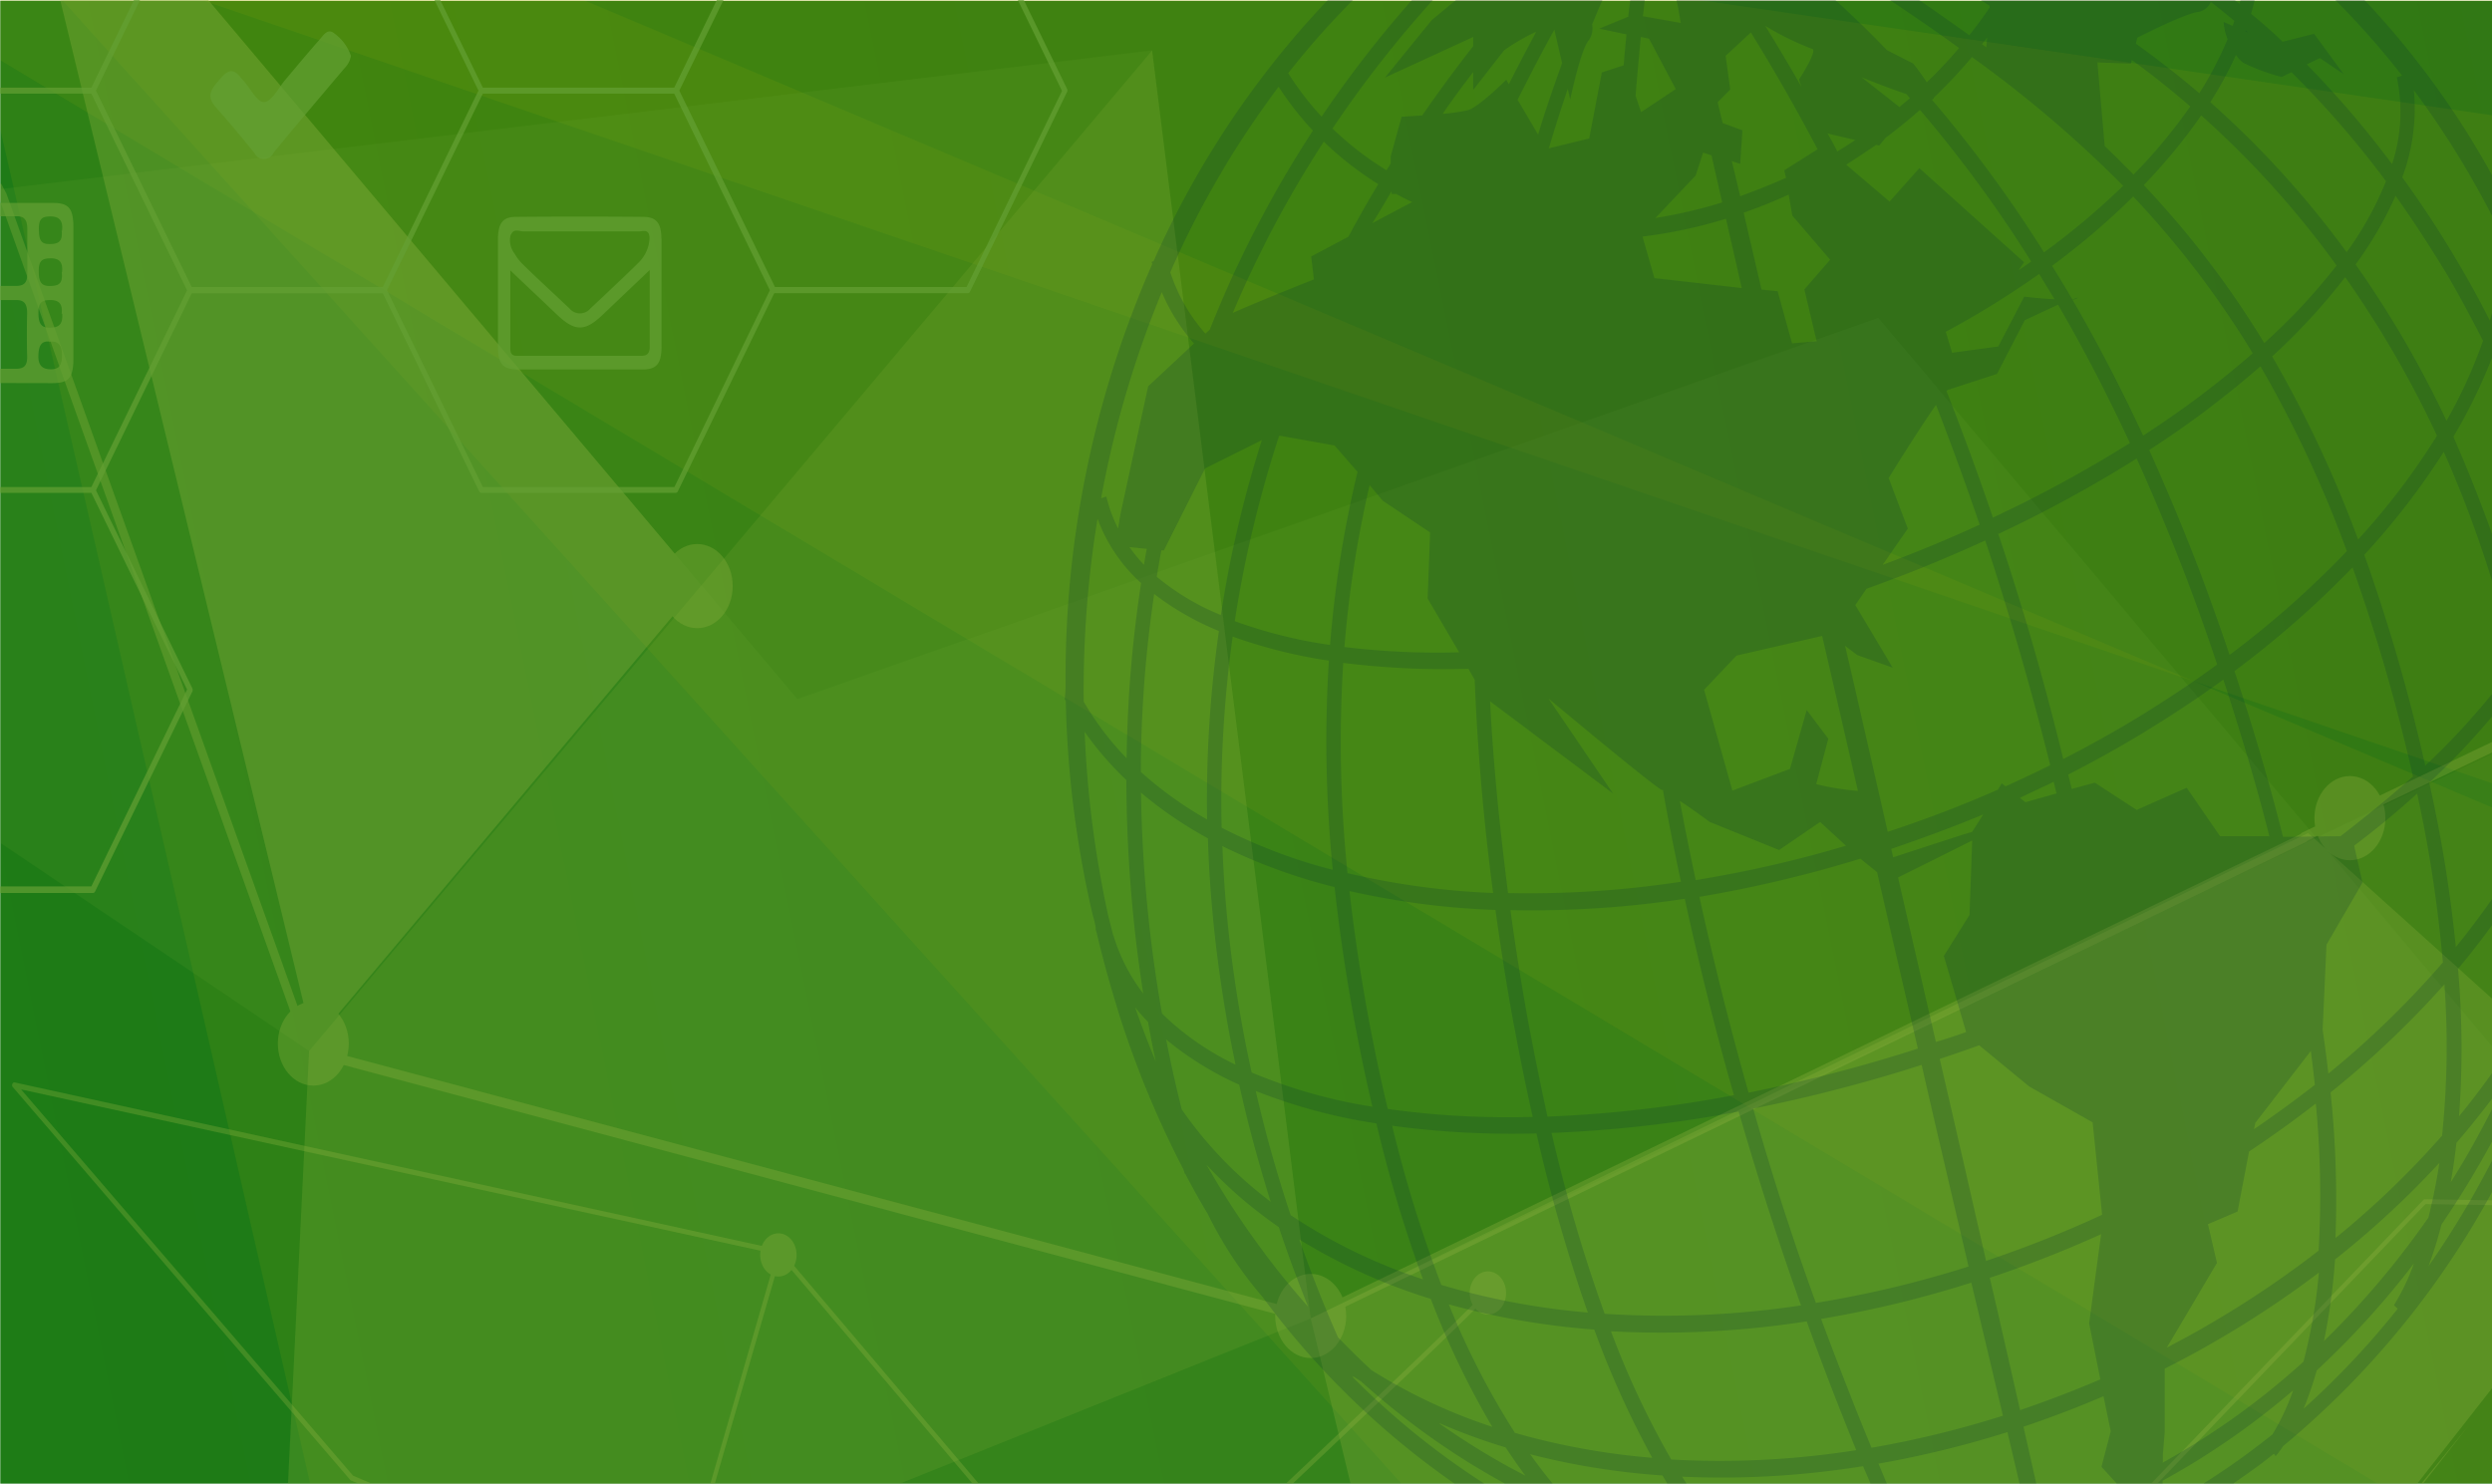 <?xml version="1.0" encoding="UTF-8" standalone="no"?>
<!-- Created with Inkscape (http://www.inkscape.org/) -->

<svg
   width="104.794mm"
   height="62.399mm"
   viewBox="0 0 104.794 62.399"
   version="1.1"
   id="svg1"
   xml:space="preserve"
   inkscape:version="1.3.1 (9b9bdc1480, 2023-11-25, custom)"
   sodipodi:docname="teste.svg"
   xmlns:inkscape="http://www.inkscape.org/namespaces/inkscape"
   xmlns:sodipodi="http://sodipodi.sourceforge.net/DTD/sodipodi-0.dtd"
   xmlns="http://www.w3.org/2000/svg"
   xmlns:svg="http://www.w3.org/2000/svg"><sodipodi:namedview
     id="namedview1"
     pagecolor="#ffffff"
     bordercolor="#666666"
     borderopacity="1.0"
     inkscape:showpageshadow="2"
     inkscape:pageopacity="0.0"
     inkscape:pagecheckerboard="0"
     inkscape:deskcolor="#d1d1d1"
     inkscape:document-units="mm"
     inkscape:zoom="0.65"
     inkscape:cx="182.30769"
     inkscape:cy="96.153846"
     inkscape:window-width="1920"
     inkscape:window-height="1043"
     inkscape:window-x="0"
     inkscape:window-y="0"
     inkscape:window-maximized="1"
     inkscape:current-layer="g20" /><defs
     id="defs1"><style
       id="style1">
      .cls-1 {
        fill: none;
      }

      .cls-2 {
        clip-path: url(#clip-path);
      }

      .cls-3 {
        clip-path: url(#clip-path-2);
      }

      .cls-4 {
        fill: url(#Gradiente_sem_nome);
      }

      .cls-5 {
        opacity: 0.5;
      }

      .cls-6 {
        fill: #ffce00;
      }

      .cls-6, .cls-7, .cls-8 {
        opacity: 0.15;
      }

      .cls-12, .cls-13, .cls-6, .cls-7, .cls-8, .cls-9 {
        isolation: isolate;
      }

      .cls-12, .cls-7 {
        fill: #64a034;
      }

      .cls-11, .cls-8, .cls-9 {
        fill: #94b442;
      }

      .cls-9 {
        opacity: 0.25;
      }

      .cls-10 {
        opacity: 0.3;
      }

      .cls-12 {
        opacity: 0.7;
      }

      .cls-13 {
        fill: #063533;
        opacity: 0.2;
      }
    </style><clipPath
       id="clip-path"
       transform="translate(78.33 80.39)"><rect
         class="cls-1"
         width="322.67"
         height="227.33"
         id="rect1"
         x="0"
         y="0" /></clipPath><clipPath
       id="clip-path-2"
       transform="translate(78.33 80.39)"><rect
         class="cls-1"
         y="0.91"
         width="323.18"
         height="226.24"
         id="rect2"
         x="0" /></clipPath><linearGradient
       id="Gradiente_sem_nome"
       data-name="Gradiente sem nome"
       x1="2403.91"
       y1="-16260"
       x2="-120.64"
       y2="-16770.32"
       gradientTransform="matrix(1,0,0,-1,137.47,-16528.01)"
       gradientUnits="userSpaceOnUse"><stop
         offset="0"
         stop-color="#063533"
         id="stop2" /><stop
         offset="1"
         stop-color="#127512"
         id="stop3" /></linearGradient></defs><g
     inkscape:label="Camada 1"
     inkscape:groupmode="layer"
     id="layer1"
     transform="translate(-63.41,-138.237)"><g
       id="g20"
       clip-path="url(#clipPath25)"
       transform="matrix(0.265,0,0,0.265,54.954,116.727)"><rect
         class="cls-4"
         x="31.96"
         y="81.3"
         width="396.07"
         height="235.84"
         id="rect3"
         style="fill:url(#Gradiente_sem_nome)" /><g
         class="cls-5"
         id="g5"><path
           class="cls-6"
           d="m 349.67,-16.43 c -220.37,-12.28 -394.61,-22 -396,-22 v 28.3 l 396,135.44 z"
           transform="translate(78.33,80.39)"
           id="path3" /><polygon
           class="cls-6"
           points="290.24,356.46 428.02,356.46 428.02,99.56 31.96,42 31.96,70.3 "
           id="polygon3" /><polygon
           class="cls-6"
           points="90.23,356.46 428.02,356.46 428.02,209.6 31.96,42 31.96,101.74 "
           id="polygon4" /><polygon
           class="cls-6"
           points="428.02,42 31.96,42 31.96,90.74 428.02,327.92 "
           id="polygon5" /></g><polygon
         class="cls-7"
         points="158.45,192.15 31.96,42 31.96,356.46 428.02,356.46 428.02,248.01 329.97,131.62 "
         id="polygon6" /><polygon
         class="cls-7"
         points="428.02,300.67 428.02,200.5 239.91,290.42 214.74,89.17 31.96,111.18 31.96,214.95 80.96,247.97 75.67,356.46 384.28,356.46 "
         id="polygon7" /><polygon
         class="cls-8"
         points="214.74,89.17 80.96,247.97 75.67,356.46 239.91,290.42 "
         id="polygon8" /><polygon
         class="cls-9"
         points="239.91,290.42 255.8,356.46 384.28,356.46 428.02,300.67 428.02,240.25 398.18,213.38 "
         id="polygon9" /><g
         class="cls-10"
         id="g14"><path
           class="cls-11"
           d="M 158.16,208.28 3.11,166.9 -45.42,31.46 v 0 c -0.28,-0.49 -0.54,-1 -0.78,-1.49 h -0.28 a 0.64,0.64 0 0 0 -0.5,0.38 0.94,0.94 0 0 0 0,0.7 L 2,167.84 a 0.65,0.65 0 0 0 0.46,0.46 l 157.21,42 c -0.52,-0.63 -1.02,-1.3 -1.51,-2.02 z"
           transform="translate(78.33,80.39)"
           id="path9" /><ellipse
           class="cls-11"
           cx="239.9"
           cy="290.03"
           rx="5.63"
           ry="6.68"
           id="ellipse9" /><ellipse
           class="cls-11"
           cx="404.81"
           cy="211.02"
           rx="5.63"
           ry="6.68"
           id="ellipse10" /><ellipse
           class="cls-11"
           cx="81.63"
           cy="246.79"
           rx="5.63"
           ry="6.68"
           id="ellipse11" /><ellipse
           class="cls-11"
           cx="142.55"
           cy="174.19"
           rx="5.63"
           ry="6.68"
           id="ellipse12" /><path
           class="cls-11"
           d="m 161.59,210.81 a 0.69,0.69 0 0 1 -0.79,-0.63 0.8,0.8 0 0 1 0.53,-0.94 v 0 L 319,133 a 0.63,0.63 0 0 1 0.87,0.42 0.86,0.86 0 0 1 -0.35,1 v 0 L 161.84,210.7 a 0.47,0.47 0 0 1 -0.25,0.11 z"
           transform="translate(78.33,80.39)"
           id="path12" /><path
           class="cls-11"
           d="m 349.67,118.24 -30.73,14.67 a 0.84,0.84 0 0 0 -0.37,1 0.64,0.64 0 0 0 0.86,0.44 v 0 l 30.24,-14.43 z"
           transform="translate(78.33,80.39)"
           id="path13" /><line
           class="cls-1"
           x1="239.9"
           y1="291.21"
           x2="255.8"
           y2="356.46"
           id="line13" /><path
           class="cls-11"
           d="m 345.23,227.15 c -12.78,15.72 -26,31.45 -38.41,49"
           transform="translate(78.33,80.39)"
           id="path14" /><polyline
           class="cls-11"
           points="81.63 246.79 142.99 173.8 31.96 42"
           id="polyline14" /></g><g
         class="cls-10"
         id="g17"><ellipse
           class="cls-11"
           cx="268.02"
           cy="286.38"
           rx="2.89"
           ry="3.43"
           id="ellipse14" /><ellipse
           class="cls-11"
           cx="155.43"
           cy="280.34"
           rx="2.89"
           ry="3.43"
           id="ellipse15" /><path
           class="cls-11"
           d="m 349.67,191.29 -11.3,-0.18 a 0.32,0.32 0 0 0 -0.22,0.1 l -60.68,63.25 a 0.48,0.48 0 0 0 0,0.58 0.31,0.31 0 0 0 0.44,0 l 60.57,-63.16 11.18,0.18 z"
           transform="translate(78.33,80.39)"
           id="path15" /><path
           class="cls-11"
           d="M 68.87,276.63 60.45,257.45 9.27,235.75 9.15,235.66 -44.44,173.25 a 0.49,0.49 0 0 1 0,-0.47 0.32,0.32 0 0 1 0.36,-0.2 l 121.42,26.57 a 0.42,0.42 0 0 1 0.28,0.47 v 0 L 61,257 l 8.41,19.17 a 0.44,0.44 0 0 1 -0.12,0.54 v 0 a 0.22,0.22 0 0 1 -0.16,0 0.3,0.3 0 0 1 -0.26,-0.08 z M -43.07,173.69 9.62,235 60.44,256.57 76.82,199.84 Z"
           transform="translate(78.33,80.39)"
           id="path16" /><path
           class="cls-11"
           d="m 130.52,262.75 a 0.32,0.32 0 0 0 0.21,-0.1 c 0.14,-0.14 15,-14.15 29.59,-27.91 29.75,-28.17 29.67,-28.47 29.54,-28.89 a 0.39,0.39 0 0 0 -0.34,-0.29 0.36,0.36 0 0 0 -0.33,0.3 c -1.71,2.28 -38.85,37.33 -58.66,55.94 l -53,-62.56 a 0.3,0.3 0 0 0 -0.48,-0.07 0.47,0.47 0 0 0 -0.09,0.53 0.48,0.48 0 0 0 0.09,0.11 l 53.25,62.89 a 0.35,0.35 0 0 0 0.22,0.05 z"
           transform="translate(78.33,80.39)"
           id="path17" /></g><path
         class="cls-12"
         d="M 122.91,14.89 107.5,-16.76 A 0.4,0.4 0 0 0 107.15,-17 h -30.7 l -15.3,-31.44 a 0.38,0.38 0 0 0 -0.34,-0.24 H 30.2 L 14.9,-80.12 a 0.39,0.39 0 0 0 -0.33,-0.27 h -30.85 a 0.39,0.39 0 0 0 -0.34,0.23 l -15.3,31.45 h -30.6 a 0.38,0.38 0 0 0 -0.34,0.24 l -15.42,31.71 a 0.64,0.64 0 0 0 0,0.47 L -63,15.16 -78.28,46.6 a 0.64,0.64 0 0 0 0,0.47 L -63,78.52 -78.28,110 a 0.64,0.64 0 0 0 0,0.47 l 15.42,31.81 a 0.39,0.39 0 0 0 0.34,0.23 h 30.84 a 0.39,0.39 0 0 0 0.34,-0.23 l 15.45,-31.76 a 0.66,0.66 0 0 0 0,-0.48 L -31.19,78.6 -16,47.34 h 30.33 l 15.3,31.45 A 0.39,0.39 0 0 0 30,79 h 30.79 a 0.39,0.39 0 0 0 0.35,-0.23 l 15.3,-31.45 h 30.71 a 0.4,0.4 0 0 0 0.35,-0.23 l 15.41,-31.72 a 0.55,0.55 0 0 0 0,-0.48 z M 60.57,-47.75 75.75,-16.56 60.57,14.69 H 30.2 L 15,-16.56 30.2,-47.75 Z M -16,-79.45 H 14.33 L 29.51,-48.22 14.33,-17 H -16 l -15.23,-31.22 z m -61.47,62.89 15.22,-31.19 h 30.33 l 15.19,31.19 -15.19,31.25 h -30.33 z m 60.74,126.78 -15.19,31.24 H -62.25 L -77.47,110.25 -62.25,79 h 30.33 z M -31.92,78.08 H -62.25 L -77.47,46.85 -62.25,15.64 h 30.33 l 15.18,31.23 z M -16,46.34 -31.2,15.16 -16,-16.07 H 14.33 L 29.51,15.16 14.33,46.34 Z M 60.6,78.08 H 30.2 L 15,46.85 30.2,15.64 H 60.57 L 75.75,46.85 Z M 106.96,46.34 H 76.56 L 61.38,15.16 76.56,-16 h 30.37 l 15.18,31.21 z m -56,-73.6 a 3.1,3.1 0 0 1 -0.44,-0.51 3.55,3.55 0 0 0 -2.65,-1.4 h -8.72 c -1.32,0 -1.89,0.81 -1.88,2.41 V -2 h 18.47 v -8.26 0 c 0.42,-6.47 0.66,-12.9 -4.81,-17 z m -2.65,1.05 5,5.85 h -4.06 c -0.56,0 -0.92,-0.24 -0.92,-0.94 v -4.91 z m 5.6,22.56 H 39.13 v -6.62 0 -14.9 c 0,-0.73 -0.27,-1.78 0.82,-1.78 2.08,0 4.45,-0.61 6.16,0.36 1.14,0.66 0.25,3.7 0.39,5.66 a 2,2 0 0 1 0,0.49 c -0.14,1.65 0.67,2.31 2,2.31 h 4.06 c 1.08,0 1.4,0.47 1.32,1.68 v 6.29 z m 4.62,42.3 c 0,-2.41 -0.77,-3.41 -2.79,-3.45 q -10.14,-0.09 -20.26,0 c -2.13,0 -2.87,1 -2.88,3.59 v 16.84 c 0,2.89 0.67,3.74 3.1,3.79 h 19.86 c 2.29,0 3,-1 3,-3.7 V 38.66 Z M 34.69,38 c 0.4,-1 1.32,-0.49 2,-0.49 H 54.9 c 0.7,0 1.76,-0.49 1.75,1.13 a 5.75,5.75 0 0 1 -1.82,3.9 c -2.49,2.45 -5,4.8 -7.57,7.2 a 2.14,2.14 0 0 1 -3.3,0 C 41.43,47.35 38.89,45.03 36.38,42.56 A 7.76,7.76 0 0 1 35.22,41 3.35,3.35 0 0 1 34.64,38 Z m 20.59,19.25 h -19.4 c -0.74,0 -1.32,0 -1.32,-1.21 V 43.69 c 2.65,2.55 5,4.72 7.37,7 2.88,2.75 4.48,2.76 7.34,0 l 7.41,-7.05 V 56 c -0.06,1.11 -0.68,1.25 -1.4,1.25 z m -103.86,4.32 h -10.6 c -2.65,0 -3.39,-0.82 -3.39,-3.93 V 36.73 c 0,-2.86 0.68,-3.73 3.14,-3.74 H -38 c 2.53,0 3.22,0.89 3.23,3.93 v 20.67 c 0,3.15 -0.71,4 -3.38,4 -3.41,0 -6.85,-0.02 -10.43,-0.02 z m 0,-15.41 h 4.65 c 1.32,0 1.88,-0.47 1.84,-2.06 v -7 c 0,-1.43 -0.49,-2 -1.68,-2 h -9.5 c -1.15,0 -1.79,0.53 -1.79,1.94 v 7.21 a 1.64,1.64 0 0 0 1.17,1.88 1.19,1.19 0 0 0 0.46,0 h 4.85 z m 0,13.15 h 4.66 c 1.32,0 1.87,-0.49 1.81,-2.08 -0.06,-2.25 -0.06,-4.48 0,-6.73 0,-1.57 -0.51,-2.12 -1.8,-2.1 h -9.27 c -1.32,0 -1.88,0.51 -1.85,2.07 v 6.73 c 0,1.57 0.57,2.15 1.84,2.11 1.27,-0.04 3,0 4.57,0 z m 12,-15.32 c 0.18,-1.65 -0.47,-2.23 -1.84,-2.21 -1.37,0.02 -1.85,0.42 -1.85,2 0,1.58 0.27,2.41 1.77,2.39 1.5,-0.02 2.05,-0.44 1.88,-2.18 z m 0,-6.6 c 0.2,-1.57 -0.44,-2.26 -1.82,-2.26 -1.38,0 -1.87,0.42 -1.85,2 0.02,1.58 0.21,2.42 1.73,2.38 1.22,0 2.1,-0.29 1.88,-2.12 z m -22.39,11 c -1.48,-0.33 -1.61,0.84 -1.64,2.28 -0.03,1.44 0.58,2.07 1.81,2.07 a 1.78,1.78 0 0 0 1.96,-1.74 2.18,2.18 0 0 0 0,-0.57 c 0,-1.58 -0.7,-2.19 -2.12,-2 z m 2,8.78 c 0.1,-1.69 -0.59,-2.26 -1.92,-2.28 -1.33,-0.02 -1.74,0.87 -1.75,2.44 -0.01,1.57 0.54,2.06 1.8,2.06 1.26,0 2.07,-0.48 1.89,-2.21 z m 20.33,-6.58 c 0.2,-1.67 -0.51,-2.2 -1.84,-2.19 -1.33,0.01 -1.84,0.41 -1.84,2 0,1.59 0.33,2.41 1.77,2.39 1.44,-0.02 2.12,-0.47 2,-2.23 z M -58.93,39.5 c 1.33,0.22 2,-0.35 2,-2 0,-1.65 -0.46,-2.32 -1.86,-2.32 -1.4,0 -1.87,0.45 -1.86,2 0.01,1.55 0.19,2.59 1.76,2.33 z m 0,2.34 c -1.55,-0.27 -1.73,0.83 -1.75,2.31 -0.02,1.48 0.57,2 1.83,2.06 1.26,0.06 1.9,-0.69 1.9,-2.26 0,-1.57 -0.56,-2.33 -1.91,-2.11 z M -38.57,55 c -1.32,-0.16 -1.73,0.71 -1.76,2.28 -0.03,1.57 0.71,2.11 2,2.11 1.29,0 1.74,-0.65 1.75,-2.16 0.01,-1.51 -0.48,-2.35 -1.89,-2.23 z M 9.27,9.64 A 7.34,7.34 0 0 0 6.62,6.07 c -1,-0.8 -1.63,0.17 -2.25,0.9 -1.87,2.12 -3.67,4.29 -5.48,6.43 -1.1,1.29 -2.16,3.47 -3.35,3.58 -1.19,0.11 -2.29,-2.36 -3.49,-3.57 a 3.11,3.11 0 0 1 -0.29,-0.33 c -1.52,-2 -2.53,-0.6 -3.64,0.68 -1.11,1.28 -1.75,2.37 -0.33,4 2.1,2.36 4.13,4.81 6.16,7.3 a 1.67,1.67 0 0 0 2.55,0.61 v 0 A 1.92,1.92 0 0 0 -3,25 C 0.74,20.47 4.53,16 8.29,11.56 A 3.54,3.54 0 0 0 9.27,9.64 Z"
         transform="translate(78.33,80.39)"
         id="path18" /><path
         class="cls-13"
         d="m 349.67,183.74 a 146.84,146.84 0 0 1 -10.72,18 67.94,67.94 0 0 0 2.07,-6.63 148.59,148.59 0 0 0 8.66,-14.36 v -5.23 a 145.84,145.84 0 0 1 -7.2,12.92 c 0.36,-2 0.66,-4.06 0.91,-6.29 2.23,-2.59 4.32,-5.2 6.29,-7.86 v -4.12 q -2.73,3.95 -5.88,7.77 a 146.37,146.37 0 0 0 -0.16,-23.41 q 3.21,-3.81 6,-7.76 v -4.19 q -2.94,4.32 -6.35,8.5 a 219.57,219.57 0 0 0 -4.22,-26.08 115.71,115.71 0 0 0 10.6,-11.26 v -3.61 A 114.19,114.19 0 0 1 338.44,122.3 287.4,287.4 0 0 0 328.76,88.84 115.47,115.47 0 0 0 341.37,72.5 c 0.72,1.57 1.43,3.27 2.09,4.89 Q 347,86 349.67,95.08 v -7.71 c -1.24,-3.66 -2.65,-7.36 -4.12,-11 -0.83,-2.06 -1.75,-4.14 -2.65,-6.29 A 83.33,83.33 0 0 0 349,57.64 c 0.25,0.54 0.49,1.07 0.74,1.57 V 47.55 c -0.3,1.36 -0.65,2.73 -1.06,4.1 -1.57,-3.14 -3.27,-6.19 -5.1,-9.29 -2.73,-4.65 -5.67,-9.14 -8.79,-13.43 a 31.29,31.29 0 0 0 1.84,-13.84 143.76,143.76 0 0 1 13.06,21.23 v -6.54 a 136.85,136.85 0 0 0 -20.89,-29 h -4.63 a 131.85,131.85 0 0 1 10.59,12 l -0.83,0.27 A 26.52,26.52 0 0 1 333.17,26.83 154.11,154.11 0 0 0 319.63,11 l 2.09,-1 3.76,2.54 -4.68,-6.39 -5,1.26 c -1.6,-1.58 -3.27,-3 -5,-4.45 0.21,-0.74 0.4,-1.47 0.57,-2.21 h -2.27 a 2.23,2.23 0 0 1 -0.15,0.63 l -0.78,-0.63 h -40.35 l 1.48,0.93 V 2 q -1.53,2.24 -3.22,4.38 -4.17,-3 -8,-5.63 h -4.67 q 5.29,3.48 11.05,7.65 a 73.81,73.81 0 0 1 -5.13,5.45 q -1,-1.56 -2.16,-3 L 253,8.74 c -2.65,-2.78 -5.4,-5.45 -8.21,-8 H 219.6 l 0.27,1.18 0.42,2.5 -6,-1.07 c 0.09,-0.87 0.21,-1.75 0.3,-2.61 h -2.31 c -0.11,0.9 -0.23,1.79 -0.32,2.69 l -4.6,1.9 4.32,0.91 c -0.16,1.57 -0.32,3.27 -0.45,4.91 l -3.46,1.13 -2,10.47 -6.41,1.57 q 1.4,-4.71 3,-9.43 l 0.39,1.67 c 0,0 1.7,-8.1 3,-9.44 a 3.49,3.49 0 0 0 0.49,-2.48 c 0.55,-1.35 1.12,-2.69 1.69,-4 H 184.8 l -4,3.3 -7.44,9.15 14,-6.44 V 8.1 q -4.3,5.51 -8.09,11 l -3.27,0.21 -1.74,6.29 v 1.14 L 173.6,27.8 A 49.86,49.86 0 0 1 165.03,21.18 181.29,181.29 0 0 1 181,0.74 h -3.33 A 181,181 0 0 0 163.3,19.29 46.55,46.55 0 0 1 158,12.39 132.43,132.43 0 0 1 168.32,0.74 h -4 a 145.89,145.89 0 0 0 -27.68,41.49 l -0.29,0.1 a 0.47,0.47 0 0 0 0.09,0.33 163.16,163.16 0 0 0 -13.77,66.21 21.21,21.21 0 0 1 -0.13,2.87 l 0.17,0.32 a 164.47,164.47 0 0 0 4.13,33.33 c 0.13,0.55 0.28,1.07 0.41,1.57 0.13,0.5 0.13,0.68 0.21,1 v 0 0.19 a 0.85,0.85 0 0 0 0.1,0.47 c 1,4.23 2.13,8.35 3.39,12.39 0.13,0.46 0.26,0.9 0.41,1.34 a 156.56,156.56 0 0 0 10,24 l 0.26,0.76 h 0.06 c 1.13,2.15 2.31,4.26 3.53,6.29 a 62.79,62.79 0 0 0 8.79,13.31 130.5,130.5 0 0 0 30.87,29.87 h 4.76 a 123.53,123.53 0 0 1 -21.46,-17.29 h 0.25 l 1.16,0.75 A 119.65,119.65 0 0 0 193,236.58 h 7.25 c -1.24,-1.46 -2.53,-3.14 -3.86,-5 a 115,115 0 0 0 21,3.38 l 0.94,1.57 h 3.06 l -0.89,-1.38 a 140.27,140.27 0 0 0 28.72,-1.67 l 1.32,3.05 h 2.57 l -1.45,-3.46 a 157.52,157.52 0 0 0 20.47,-5 l 2,8.49 h 2.65 l -2.1,-9.34 q 6.51,-2.19 12.7,-4.84 l 1.15,5.55 -1.47,5.66 2.65,2.9 h 7.05 v -0.7 a 121.16,121.16 0 0 0 20.71,-14.35 36.82,36.82 0 0 1 -3.28,7 120.34,120.34 0 0 1 -11.25,8 h 4.74 c 2.29,-1.58 4.55,-3.15 6.73,-4.94 l 0.29,0.38 a 14.35,14.35 0 0 0 1.17,-1.58 138.13,138.13 0 0 0 33.76,-41.43 z m -8.61,-2.67 a 140,140 0 0 1 -16.87,16.21 163.7,163.7 0 0 0 -0.78,-23.12 149.27,149.27 0 0 0 18.07,-17.16 137.69,137.69 0 0 1 -0.38,24.11 z m 0.13,-27.49 a 146,146 0 0 1 -18.13,17.6 c -0.25,-2.24 -0.56,-4.56 -0.91,-7 l 0.61,-13.46 5.72,-9.86 -1.33,-5.86 q 5.31,-4 10,-8.27 a 211.92,211.92 0 0 1 4.09,26.87 z m -4.76,-29.51 q -5.31,4.71 -11.45,9.43 l -9.11,0.1 c -0.72,-2.82 -1.47,-5.69 -2.31,-8.67 -1.69,-6.06 -3.51,-11.9 -5.4,-17.64 a 152.64,152.64 0 0 0 18.74,-16.46 284.13,284.13 0 0 1 9.6,33.24 z m -32.48,71 4.7,-2 1.83,-9.54 q 5.52,-3.66 10.59,-7.61 a 151.84,151.84 0 0 1 0.44,23.36 157.84,157.84 0 0 1 -24.08,15.38 l 7.95,-13.44 z m 7.31,-15.07 0.2,-1 8.82,-11.43 c 0.24,1.84 0.45,3.65 0.64,5.39 -3.12,2.43 -6.34,4.77 -9.66,7.04 z m -45.68,-15.42 c -1.58,0.56 -3.18,1.1 -4.8,1.57 l -6,-26.1 11.76,-5.87 -0.43,11.82 -4.07,6.5 z M 145.13,130.85 a 60,60 0 0 1 -10.51,-7.55 q 0,-6 0.41,-12.25 0.48,-7.62 1.7,-16 a 44.24,44.24 0 0 0 10.27,5.88 191.64,191.64 0 0 0 -1.87,29.92 z m -12.31,-43.24 2.74,0.28 c -0.16,0.85 -0.3,1.7 -0.45,2.53 a 25.13,25.13 0 0 1 -2.29,-2.8 z m 4.32,4.72 c 0.22,-1.39 0.48,-2.79 0.73,-4.2 h 0.4 l 6.54,-13 9,-4.49 a 184.85,184.85 0 0 0 -6.5,27.76 39.12,39.12 0 0 1 -10.19,-6.09 z m 104.72,-37.39 -3.9,0.33 -2.29,-8.27 -2.56,-0.26 -2.83,-12.2 q 3.66,-1.28 7.14,-2.87 L 238,35 l 6,7 -4.09,4.72 z m 0.87,46.77 2.05,8.87 3.63,15.72 a 40.4,40.4 0 0 1 -6.62,-1.07 l 1.92,-7.21 -3.43,-4.55 -2.65,9.34 -9.14,3.45 -4.49,-16 5.14,-5.43 z m 6.07,35.35 2.64,2.14 6.48,28 a 243.19,243.19 0 0 1 -26.86,7 c -2.75,-9.7 -5.4,-20.09 -7.8,-31.08 a 197.46,197.46 0 0 0 25.54,-6.06 z m -32.69,-92.14 -1.88,-6.59 a 77,77 0 0 0 13.24,-2.83 l 2.5,11 z m 8.79,86.32 11,4.45 6.51,-4.45 4.1,3.77 a 193.77,193.77 0 0 1 -23.84,5.46 q -1.33,-6.18 -2.52,-12.58 c 2.16,1.42 4.75,3.35 4.75,3.35 z m 3.83,43.36 a 199.41,199.41 0 0 1 -29.58,3.4 c -1,-4.61 -2,-9.43 -3,-14.7 -1.13,-6.12 -2.06,-12.11 -2.88,-18.07 a 163.22,163.22 0 0 0 27.66,-1.8 c 2.4,11 5,21.43 7.8,31.16 z m -34.82,-10.7 c 0.91,5 1.89,9.71 2.89,14.15 a 138.93,138.93 0 0 1 -23,-1.26 294.65,294.65 0 0 1 -6.08,-34.59 125.22,125.22 0 0 0 23.17,3 c 0.86,6.13 1.81,12.34 3,18.68 z m -26.49,-24.45 a 203.18,203.18 0 0 1 -0.69,-33.46 129.4,129.4 0 0 0 19.87,0.93 l 1,1.76 c 0.45,11.33 1.43,22.63 2.92,33.83 a 121.23,121.23 0 0 1 -23.08,-3.14 z m -2.78,-36.31 a 74.86,74.86 0 0 1 -15.12,-3.77 183.15,183.15 0 0 1 7.06,-29.45 l 8.78,1.57 3.64,4.18 a 178.13,178.13 0 0 0 -4.36,27.47 z m -15.46,-1.33 a 79.39,79.39 0 0 0 15.27,3.82 205.62,205.62 0 0 0 0.62,33.2 84.28,84.28 0 0 1 -17.64,-6.69 188.44,188.44 0 0 1 1.76,-30.33 z m 16.18,39.78 a 296.59,296.59 0 0 0 6,34.84 82.21,82.21 0 0 1 -19.16,-5.43 207.1,207.1 0 0 1 -4.33,-29.87 c -0.13,-2 -0.24,-4 -0.32,-6.07 a 88,88 0 0 0 17.81,6.51 z M 172,179.1 a 214.29,214.29 0 0 0 7.39,24.73 86.54,86.54 0 0 1 -21,-10.19 c -2.15,-6.44 -4,-13 -5.55,-19.71 a 87.57,87.57 0 0 0 19.16,5.15 z m 2.49,0.35 a 142.77,142.77 0 0 0 22.91,1.22 263.86,263.86 0 0 0 8.15,28.43 116.12,116.12 0 0 1 -23.25,-4.39 206.82,206.82 0 0 1 -7.81,-25.28 z m 25.3,1.14 a 201,201 0 0 0 29.7,-3.39 c 3.25,11.27 6.63,21.6 9.89,30.77 a 146.41,146.41 0 0 1 -31.16,1.33 250.2,250.2 0 0 1 -8.43,-28.72 z m 32,-3.86 a 243,243 0 0 0 26.73,-6.94 c 2.65,11.64 5.2,22.39 7.44,32 a 170.52,170.52 0 0 1 -24.22,5.78 c -3.33,-9.16 -6.74,-19.51 -9.95,-30.84 z m 33.35,-43.51 -11.14,3.62 -0.3,-1.34 q 7.42,-2.49 14.57,-5.44 l -1.73,2.75 z m -12,-0.41 -5.3,-23.24 -1.47,-6.29 1.94,1.47 5.61,2 -5.92,-9.94 1.77,-2.58 c 6.52,-2.34 12.82,-4.91 18.84,-7.67 4,12.12 7.44,24.08 10.31,35.67 -2.31,1.15 -4.68,2.26 -7.08,3.35 l -0.61,-0.47 -0.61,1 q -8.49,3.74 -17.52,6.7 z m 0.15,-56.16 c 0,0 4.71,-7.65 7.51,-11.6 q 3.72,9.58 6.92,19 -7.39,3.41 -15.39,6.38 l 4,-5.75 z m 57.8,-19.83 a 150.75,150.75 0 0 1 -17.42,13.1 Q 288.38,58.55 282.45,48.33 a 1.68,1.68 0 0 0 0.78,-0.23 c 0.24,-0.19 -0.12,0 -0.8,0.2 -1.05,-1.81 -2.14,-3.57 -3.22,-5.33 a 117,117 0 0 0 12.88,-11 147.08,147.08 0 0 1 19,24.93 z M 293.83,30.09 a 87.41,87.41 0 0 0 9.05,-11 147.74,147.74 0 0 1 21.49,23.83 95.46,95.46 0 0 1 -11.48,12.31 148.89,148.89 0 0 0 -19.05,-25 z m -2.25,41 a 202.32,202.32 0 0 1 -21.75,11.84 q -3.4,-10 -7.37,-20.09 a 1,1 0 0 1 0.26,-0.19 l 7.76,-2.53 4.4,-8.51 c 0,0 2.88,-1.38 5.29,-2.47 q 6.18,10.67 11.42,22 z M 279.66,48.27 c -2.31,-0.09 -4.86,-0.41 -4.86,-0.41 l -4.12,7.91 -7.33,1 -1,-3.33 a 145,145 0 0 0 14.83,-9.18 c 0.85,1.46 1.7,2.77 2.5,4.13 z m -0.19,76.59 0.45,1.85 -4.92,1.39 -0.88,-0.68 c 1.8,-0.9 3.59,-1.68 5.35,-2.56 z m -8.83,-39.31 a 205.22,205.22 0 0 0 22,-12 338.39,338.39 0 0 1 12.78,32.7 182.08,182.08 0 0 1 -24.43,15 c -2.8,-11.55 -6.23,-23.58 -10.26,-35.6 z m 24,-13.35 A 153.75,153.75 0 0 0 312.29,58.91 186,186 0 0 1 326,88.25 150.15,150.15 0 0 1 307.38,104.73 338.33,338.33 0 0 0 294.63,72.22 Z m 33.12,14.15 a 187.67,187.67 0 0 0 -13.62,-29 99.3,99.3 0 0 0 11.59,-12.58 164.18,164.18 0 0 1 14.57,25.16 111,111 0 0 1 -12.45,16.4 z m 5.85,-54.65 c 2.94,4.1 5.56,8.19 8,12.17 2.17,3.69 4.16,7.39 6,11 a 77.69,77.69 0 0 1 -5.8,12.69 164.69,164.69 0 0 0 -14.43,-24.81 58.64,58.64 0 0 0 6.39,-11 z M 308.42,9.53 a 4.94,4.94 0 0 0 1.14,1.22 33.58,33.58 0 0 0 6.08,2.25 l 1.57,-0.76 a 152,152 0 0 1 15,17.3 52.25,52.25 0 0 1 -6.25,11.27 A 149.41,149.41 0 0 0 304.33,17 61.41,61.41 0 0 0 308.4,9.5 Z m -15.7,-2.75 c 0,0 7.82,-4 9.77,-4.12 a 2.73,2.73 0 0 0 1.92,-1.57 c 1.33,1 2.52,2 3.74,3 l -0.28,0.8 -1.43,-0.62 a 9.69,9.69 0 0 0 0.63,2.73 55.87,55.87 0 0 1 -4.49,8.58 q -4.74,-4.06 -10.06,-7.86 z m -1,4.1 0.15,-0.58 c 3.27,2.37 6.37,4.84 9.27,7.37 a 81.94,81.94 0 0 1 -9,10.82 q -2.25,-2.31 -4.57,-4.53 l -1.16,-13.28 z m -22.8,-4.15 -0.14,1.57 -0.69,-0.5 z m -8.48,9.73 v -0.17 a 80.84,80.84 0 0 0 6.06,-6.46 188.23,188.23 0 0 1 24,20.44 115.71,115.71 0 0 1 -12.56,10.56 207.09,207.09 0 0 0 -17.8,-24.24 0.32,0.32 0 0 0 0.29,-0.22 z m -2.12,1.83 a 205.41,205.41 0 0 1 17.59,24 l -2,1.38 0.86,-1.27 -16.61,-14.93 -4.73,5.31 -6.87,-5.86 c 1.63,-1.06 3.2,-2.09 4.74,-3.15 l 0.48,0.11 1,-1.22 c 1.88,-1.4 3.68,-2.85 5.4,-4.39 z m -2.19,-2.55 0.53,0.63 -1.66,1.4 -6,-4.72 c 0,0 3.86,1.57 7.12,2.67 z M 248,23 c -0.94,0.63 -1.89,1.24 -2.87,1.82 -0.5,-1 -1,-1.92 -1.54,-2.86 z M 241.06,8.51 c 1.21,0 -2,4.9 -2,4.9 l 0.37,1.12 Q 236.67,9.7 233.72,4.91 a 46.57,46.57 0 0 0 7.34,3.6 z m -13.64,1.13 4,-3.71 q 5.65,9.15 10.59,18.54 L 236.72,27.81 237,29 q -3.54,1.57 -7.27,2.92 l -1.33,-5.56 1.33,0.42 0.35,-5.31 -3.14,-1.17 -0.79,-3.3 2,-2 z m -4.76,19 1.18,-3.64 1.33,0.43 1.7,7.48 a 77.78,77.78 0 0 1 -10.59,2.47 z m -8.73,-22 1.33,0.28 4.24,8 -5.5,3.65 -0.88,-2.6 q 0.38,-4.61 0.84,-9.33 z m 3.42,119.49 h 0.11 q 1.32,7.46 2.87,14.6 a 160.71,160.71 0 0 1 -27.44,1.79 c -1.33,-10.4 -2.36,-20.55 -2.85,-30.43 l 19.51,14.63 -10.24,-15.07 c 0,0 16.74,14 18.06,14.56 z M 201.46,10.8 c -1.33,3.73 -2.65,7.49 -3.8,11.34 l -3.26,-5.52 q 3,-6 5.84,-11.13 z m -14.1,1.34 v 2.91 l 4.91,-6.29 a 30.79,30.79 0 0 1 5.08,-2.93 c -1.4,2.61 -2.85,5.36 -4.34,8.32 l -0.41,-0.71 c 0,0 -4.2,4.2 -6,4.8 a 25.62,25.62 0 0 1 -4.07,0.6 c 1.51,-2.24 3.18,-4.47 4.89,-6.7 z m -6.84,73.14 -0.39,10.49 5,8.54 a 123.19,123.19 0 0 1 -18.21,-0.84 178.06,178.06 0 0 1 4,-25.69 L 173,80.25 Z M 174.4,31.15 v 0 0.41 h 0.71 c 0.84,0.45 1.69,0.88 2.56,1.29 l -6.31,3.34 c 1,-1.57 2,-3.27 3,-5 z m -10.73,-7.86 a 51.39,51.39 0 0 0 8.62,6.71 q -2.5,4.17 -4.74,8.35 l -5.91,3.14 0.44,3.64 c 0,0 -9.06,3.58 -12.87,5.31 a 174.08,174.08 0 0 1 14.47,-27.22 z m -7.21,-8.78 a 48.92,48.92 0 0 0 5.46,7 178.39,178.39 0 0 0 -16.37,31.59 l -0.69,0.63 A 27.85,27.85 0 0 1 139.29,44 146.6,146.6 0 0 1 156.5,14.53 Z m -18.54,32.6 a 30.65,30.65 0 0 0 5.13,8.19 c -3.34,3.14 -7.27,6.79 -7.27,6.79 l -4.4,20.31 -0.38,2.25 a 22.84,22.84 0 0 1 -1.86,-5.06 l -0.83,0.27 A 162.39,162.39 0 0 1 138,47 Z m -10.17,36 a 25.91,25.91 0 0 0 6.91,10.22 q -1.35,8.79 -1.92,17.69 c -0.21,3.45 -0.33,6.81 -0.38,10.11 a 45.55,45.55 0 0 1 -6.81,-9 168.79,168.79 0 0 1 2.2,-29.07 z m 2.49,66.18 c -0.25,-1 -0.5,-2 -0.74,-2.92 a 166.7,166.7 0 0 1 -3.8,-29.45 50.41,50.41 0 0 0 6.62,7.66 223.78,223.78 0 0 0 2.68,33.89 28.52,28.52 0 0 1 -4.73,-9.21 z m 3.43,11.32 a 30.2,30.2 0 0 0 2.09,2.36 c 0.4,2.27 0.81,4.36 1.23,6.29 q -1.78,-4.25 -3.32,-8.71 z m 1,-34 a 63.94,63.94 0 0 0 10.59,7.22 c 0.08,2.59 0.21,5.16 0.39,7.63 a 209.49,209.49 0 0 0 4,28.3 43.6,43.6 0 0 1 -11.68,-8.12 220.38,220.38 0 0 1 -3.33,-35.12 z m 6.45,50.32 c -0.78,-3.15 -1.65,-6.84 -2.49,-11.18 a 50,50 0 0 0 11.6,7.18 c 1.4,6.29 3.07,12.5 5,18.59 a 63.78,63.78 0 0 1 -14.14,-14.68 z m 3.81,8.6 a 69.83,69.83 0 0 0 11.58,10 c 1.57,4.72 3.18,9 4.67,12.67 a 134.58,134.58 0 0 1 -16.24,-22.72 z m 21,27.56 c -1.84,-4.14 -4,-9.43 -6.17,-15.6 a 91.46,91.46 0 0 0 20.87,9.44 134.25,134.25 0 0 0 9.76,20.31 86.45,86.45 0 0 1 -19.18,-9 c -1.86,-1.73 -3.62,-3.46 -5.34,-5.24 z M 182,226.66 a 96.32,96.32 0 0 0 10.49,3.84 c 1.08,1.57 2.12,3.14 3.16,4.5 A 115.26,115.26 0 0 1 182,226.71 Z m 12,1.57 a 123.76,123.76 0 0 1 -10.51,-20.43 120.83,120.83 0 0 0 23.08,4 147.85,147.85 0 0 0 9.2,20.35 A 112,112 0 0 1 194,228.2 Z m 24.77,4.17 a 137.44,137.44 0 0 1 -9.55,-20.33 149.57,149.57 0 0 0 31.06,-1.57 c 2.78,7.69 5.45,14.53 7.87,20.44 a 138.35,138.35 0 0 1 -29.38,1.48 z m 31.79,-1.85 c -2.42,-5.85 -5.1,-12.68 -8,-20.44 a 173.8,173.8 0 0 0 23.84,-5.76 l 1.13,4.72 3.89,16.4 a 158,158 0 0 1 -21,5.11 z m 36.32,-10.84 q -6.21,2.65 -12.74,4.88 -1.65,-7.28 -3.71,-16.29 l -1.1,-4.72 A 181.68,181.68 0 0 0 287,196.66 l -1.9,14.15 z m -18.15,-18.86 c -2.2,-9.63 -4.66,-20.44 -7.34,-32 2.11,-0.7 4.19,-1.42 6.26,-2.17 l 7.94,6.54 10.06,5.69 1.51,14.67 a 178.53,178.53 0 0 1 -18.55,7.36 z M 286,125 l -3.67,1 -0.55,-2.29 a 186.24,186.24 0 0 0 24.62,-15.07 c 1.81,5.55 3.56,11.2 5.2,17 0.75,2.67 1.45,5.28 2.1,7.86 h -7.82 l -5.3,-7.69 -7.94,3.52 z m 10.8,107.86 v -1.25 l 0.3,-3.61 v -10 a 159.32,159.32 0 0 0 24.46,-15.25 84.93,84.93 0 0 1 -2.45,14.15 119.39,119.39 0 0 1 -22.42,16.07 z m 37.27,-24.37 a 130.3,130.3 0 0 1 -14.94,15.87 57.1,57.1 0 0 0 2.08,-6.07 135.87,135.87 0 0 0 15.44,-17 34.7,34.7 0 0 1 -3.18,6.64 z m -11.72,5.18 a 96.41,96.41 0 0 0 1.77,-13 144.63,144.63 0 0 0 16.56,-15.33 87.54,87.54 0 0 1 -1.75,8.7 135.3,135.3 0 0 1 -16.72,19.73 z"
         transform="translate(78.33,80.39)"
         id="path19" /><path
         class="cls-13"
         d="m 309.93,5.6 0.44,0.37 -0.44,-0.22 z"
         transform="translate(78.33,80.39)"
         id="path20" /></g></g></svg>
